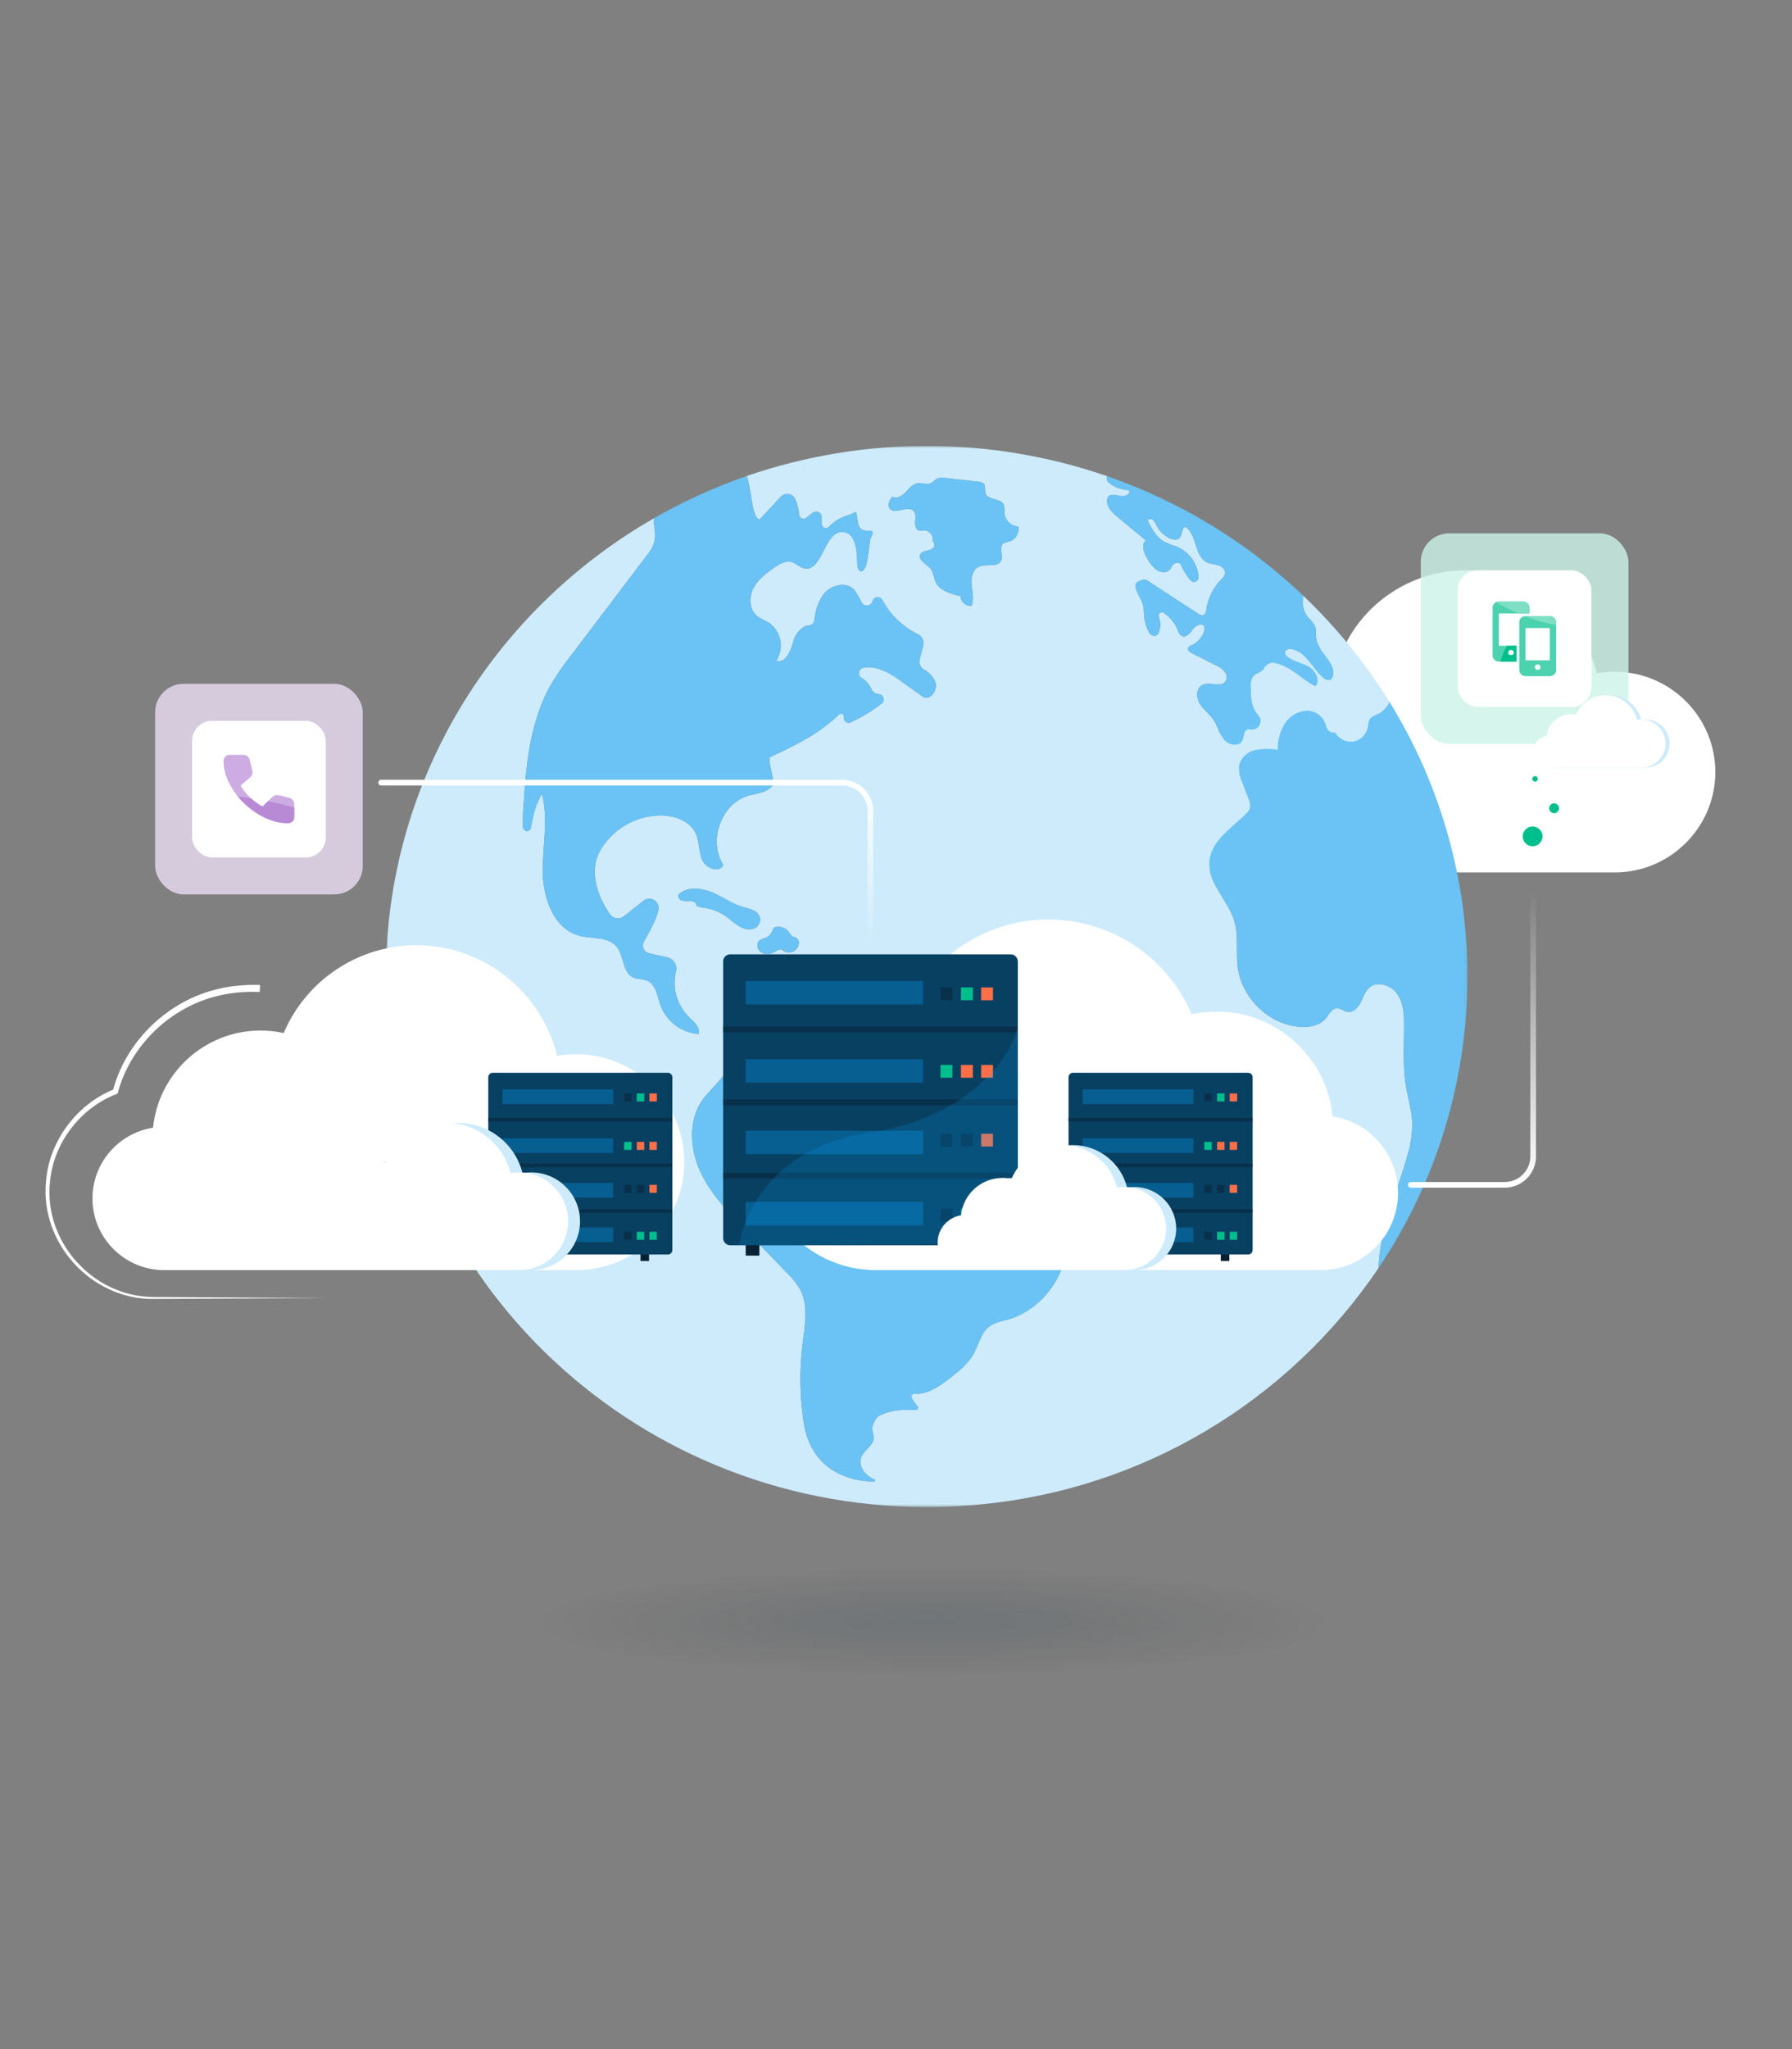 <svg xmlns="http://www.w3.org/2000/svg" width="630" height="720" viewBox="0 0 630 720" fill="none"><rect x="0" y="0" width="630" height="720" fill="#808080" stroke="none"/><g clip-path="url(#clip0_1187_16637)"><path d="M432.537 306.557H567.612C587.146 306.557 603.039 290.735 603.039 271.287C603.039 251.84 587.146 236.018 567.612 236.018C565.512 236.018 563.42 236.207 561.363 236.579C556.305 215.679 537.2 200.397 515.305 200.397C496.2 200.397 479.109 211.787 471.713 229.095C469.219 228.548 466.69 228.275 464.139 228.275C445.795 228.275 430.663 242.224 428.888 260.024C417.652 261.77 409.022 271.47 409.022 283.147C409.022 296.058 419.575 306.557 432.537 306.557Z" fill="white"></path><g opacity="0.4"><path opacity="0.6" d="M327.839 588.926C412.799 588.926 481.673 580.434 481.673 569.959C481.673 559.484 412.799 550.992 327.839 550.992C242.879 550.992 174.005 559.484 174.005 569.959C174.005 580.434 242.879 588.926 327.839 588.926Z" fill="url(#paint0_radial_1187_16637)"></path></g><mask id="mask0_1187_16637" style="mask-type:luminance" maskUnits="userSpaceOnUse" x="135" y="156" width="381" height="374"><path d="M515.896 156.684H135.667V529.514H515.896V156.684Z" fill="white"></path></mask><g mask="url(#mask0_1187_16637)"><path d="M496.492 394.451C496.322 390.331 495.079 386.339 494.372 382.274C493.149 375.219 493.57 367.992 493.626 360.829C493.653 356.86 493.49 352.633 491.299 349.363C489.107 346.094 484.132 344.481 481.253 347.146C479.788 348.505 479.216 350.563 478.299 352.351C477.382 354.139 475.674 355.875 473.721 355.557C472.399 355.342 471.283 354.21 469.945 354.293C468.166 354.393 467.261 356.435 466.109 357.825C464.021 360.352 460.455 361.012 457.227 360.821C449.445 360.364 442.238 355.489 438.232 348.708C436.616 346.01 435.567 343.011 435.142 339.892C434.444 334.528 435.496 328.939 433.979 323.75C431.787 316.273 424.458 310.294 425.168 302.519C425.823 295.364 432.843 291.022 437.906 286.032C438.577 285.464 439.081 284.725 439.375 283.894C439.546 282.782 439.363 281.646 438.859 280.64C438.12 278.702 437.386 276.767 436.647 274.828C435.762 273.001 435.381 270.97 435.555 268.948C436.246 266.247 438.394 264.161 441.114 263.549C443.767 263.013 446.494 262.993 449.155 263.486C449.091 260.438 449.838 257.431 451.311 254.765C451.589 254.3 451.898 253.855 452.236 253.43C454.451 250.657 458.216 249.02 461.579 250.029C463.933 250.82 465.704 252.787 466.24 255.21C466.518 256.656 467.904 257.614 469.357 257.363L469.401 257.355C470.667 259.656 473.228 260.927 475.825 260.542C478.41 260.029 480.419 257.983 480.884 255.389C480.924 254.519 481.11 253.665 481.436 252.858C482.135 251.591 483.731 251.265 484.993 250.586C486.121 249.978 488.623 247.523 488.321 246.351C488.249 246.235 488.182 246.12 488.106 246.009C479.724 232.577 469.675 220.257 458.204 209.343C457.549 212.017 458.184 214.842 459.919 216.975C460.84 217.829 461.626 218.819 462.258 219.907C462.857 221.329 462.52 222.974 462.754 224.508C463.485 229.331 469.667 232.616 468.706 237.396C468.535 238.246 468.083 239.112 466.8 238.969C466.292 238.901 465.811 238.695 465.414 238.365C464.279 237.408 463.254 236.327 462.353 235.147C459.935 232.128 457.775 228.787 454.158 228.067C453.105 227.857 451.652 228.214 451.736 229.414C451.775 229.8 451.958 230.157 452.248 230.415C454.447 232.442 457.584 232.767 460.129 234.237C460.677 234.559 461.178 234.96 461.607 235.433C463.147 237.098 463.909 239.553 462.476 241.182C459.411 239.672 456.822 237.332 453.939 235.477C452.835 234.758 451.664 234.146 450.441 233.653C449.635 233.332 448.797 233.089 447.944 232.93C446.482 232.708 445.049 233.475 444.426 234.817C444.215 235.227 443.91 235.584 443.536 235.846C442.599 236.486 441.412 236.764 440.666 237.618C439.939 238.707 439.621 240.014 439.764 241.313C439.756 244.471 439.828 247.876 441.69 250.391C442.218 250.975 442.671 251.623 443.044 252.314C443.604 253.927 442.75 255.687 441.138 256.247C440.84 256.35 440.531 256.406 440.213 256.418C439.689 256.299 439.145 256.275 438.613 256.342C437.215 256.744 437.445 258.829 436.822 260.168C435.718 262.544 432.006 261.936 430.33 259.938C428.654 257.943 428.11 255.194 426.669 253.017C425.295 250.943 423.167 249.469 421.849 247.36C420.531 245.25 420.443 241.901 422.607 240.729C425.192 239.331 429.333 241.826 430.894 239.331C431.37 238.516 431.394 237.515 430.961 236.677C430.143 235.342 428.901 234.317 427.435 233.769L418.99 229.502C418.259 229.132 417.39 228.524 417.771 227.626C417.922 227.277 418.212 227.007 418.573 226.88C420.999 225.93 422.81 223.86 423.433 221.329C423.516 221.02 423.517 220.694 423.441 220.384C422.957 218.668 420.459 219.581 419.459 220.964C418.402 222.418 416.965 224.401 415.281 223.328C414.809 223.014 414.456 222.549 414.281 222.009C413.344 219.279 411.533 216.939 409.131 215.342C408.591 214.985 407.864 215.132 407.507 215.672C407.308 215.97 407.261 216.34 407.368 216.677C408.011 218.386 408.051 220.261 407.483 221.997C407.142 222.859 406.479 223.709 405.291 223.34C404.648 223.121 404.128 222.644 403.854 222.025C401.714 217.408 402.643 217.559 401.829 212.506C401.587 210.988 398.803 207.202 399.197 205.442C399.49 204.151 402.393 203.348 403.068 203.789L421.13 215.589C421.904 216.093 422.925 216.614 423.636 215.712C423.846 215.434 423.973 215.1 424.005 214.754C424.497 210.583 426.351 206.693 429.278 203.686C430.044 202.907 430.93 202.093 430.628 200.798C430.457 200.138 430.044 199.566 429.468 199.197C427.908 198.14 425.95 198.378 424.319 197.596C419.864 195.474 420.884 187.866 416.766 185.125C415.333 185.526 415.746 187.854 414.749 188.982C413.927 189.912 412.446 189.701 411.327 189.197C409.29 188.271 407.63 186.682 406.618 184.688C406.348 183.981 405.939 183.337 405.422 182.785C404.871 182.232 403.977 182.232 403.429 182.785C404.863 185.677 406.447 188.732 409.206 190.325C410.85 191.072 412.534 191.732 414.249 192.3C418.299 194.242 421.007 198.191 421.364 202.673C421.452 203.567 420.801 204.357 419.907 204.445C419.383 204.496 418.867 204.29 418.525 203.893C417.279 202.474 416.258 200.873 415.504 199.141C415.198 198.438 414.876 197.643 413.812 197.743C412.951 197.846 412.212 198.41 411.883 199.216C410.95 201.421 408.4 201.41 406.725 200.329C405.466 199.375 404.418 198.172 403.656 196.785C402.282 194.66 400.983 191.585 402.806 189.848L393.07 181.815C391.14 180.222 389.028 178.248 389.21 175.677C389.226 175.347 389.318 175.03 389.48 174.744C390.302 173.333 392.3 173.913 393.828 174.275C395.341 174.628 397.604 173.695 396.993 172.237C395.111 172.161 393.272 171.677 391.597 170.814C389.989 169.833 388.682 169.142 389.159 167.29C348.135 153.163 303.568 153.147 262.536 167.247C264.2 171.565 264.287 182.507 267.126 182.479L274.46 174.557C275.615 173.29 277.581 173.202 278.847 174.358C279.157 174.64 279.407 174.982 279.578 175.367C280.352 177.06 280.805 178.883 280.916 180.743C280.94 181.605 281.655 182.288 282.516 182.268C282.866 182.26 283.203 182.133 283.473 181.911C284.248 181.255 285.058 180.643 285.903 180.079C286.797 179.499 287.988 179.753 288.568 180.647C288.778 180.973 288.885 181.354 288.877 181.74L288.869 184.028C288.849 184.847 289.493 185.526 290.307 185.546C290.7 185.558 291.081 185.411 291.367 185.137C292.967 183.468 294.928 182.193 297.104 181.41C302.187 179.809 300.634 178.518 301.659 183.853C302.631 188.927 308.857 184.1 306.133 189.026C305.84 189.558 306.134 189.026 304.875 197.083C304.188 201.493 301.432 202.148 301.361 197.727C301.293 193.329 300.73 187.27 296.441 186.909C289.739 186.34 289.191 201.243 282.639 199.681C281.023 199.296 279.808 197.85 278.196 197.433C276.163 196.904 274.13 198.132 272.387 199.328C269.556 201.274 266.666 203.38 265.01 206.427C263.354 209.47 263.295 213.717 265.784 216.093C267.142 217.392 269.012 217.949 270.569 218.993C274.718 222.08 275.742 227.869 272.904 232.191C276.215 233.208 278.101 228.544 278.967 225.128C279.614 222.577 282.103 219.84 284.16 219.804C285.3 219.752 286.229 218.882 286.356 217.75C286.59 214.528 287.686 211.429 289.528 208.775C292.129 205.454 297.624 204.159 300.4 207.325C301.389 208.7 302.234 210.174 302.925 211.723C303.477 212.724 304.736 213.086 305.736 212.53C306.221 212.263 306.574 211.81 306.725 211.278C306.741 211.226 306.753 211.179 306.773 211.131C307.083 210.15 308.127 209.602 309.107 209.911C309.572 210.058 309.961 210.38 310.191 210.809C312.991 216.022 317.35 220.225 322.663 222.823C324.172 223.558 324.958 225.251 324.549 226.88L323.338 231.734C322.997 233.069 323.564 234.472 324.736 235.195C326.578 236.148 328.027 237.722 328.829 239.636C329.747 242.33 327.317 246.037 324.712 245.004C321.52 242.727 318.323 240.455 315.123 238.178C311.724 235.759 306.753 233.657 303.283 234.694C302.266 235.032 301.718 236.128 302.056 237.145C302.199 237.582 302.496 237.952 302.886 238.19C304.398 239.068 305.59 240.403 306.292 242C306.725 243.037 307.678 243.76 308.794 243.895L309 243.915C310.025 244.046 310.755 244.984 310.624 246.009C310.561 246.506 310.303 246.954 309.906 247.26C306.531 249.847 302.874 252.048 299.01 253.824C298.168 254.193 297.184 253.812 296.814 252.969C296.719 252.751 296.672 252.516 296.676 252.278C296.676 252.191 296.683 252.099 296.695 252.012C296.795 251.444 296.417 250.9 295.846 250.796C295.52 250.737 295.183 250.84 294.944 251.066C287.353 258.428 278.677 262.226 270.847 266.016C269.648 266.596 272.463 274.737 271.708 275.849C269.886 278.539 266.161 278.694 263.08 279.576C253.59 282.293 248.818 295.535 254.309 303.898C252.951 306.798 248.278 305.209 246.94 302.297C245.606 299.384 245.959 295.904 244.653 292.98C242.636 288.447 237.232 286.544 232.364 286.528C223.386 286.532 215.119 291.415 210.771 299.273C207.174 306.083 209.862 314.759 214.46 321.255C215.532 322.785 217.641 323.158 219.169 322.085C219.229 322.046 219.284 322.002 219.34 321.958L226.281 316.452C227.698 315.351 229.743 315.606 230.843 317.028C231.427 317.783 231.653 318.756 231.458 319.69C230.803 323.079 228.409 327.246 226.408 330.806C225.633 332.165 226.106 333.897 227.468 334.671C227.698 334.803 227.944 334.902 228.202 334.962L234.762 336.451C236.882 336.964 238.189 339.105 237.672 341.227C237.668 341.247 237.66 341.27 237.656 341.29C236.243 347.035 237.934 353.102 242.119 357.281C243.906 358.966 246.336 360.964 245.59 363.332C239.427 362.851 234.127 358.775 232.082 352.939C231.041 349.888 230.593 346.05 227.734 344.671C226.11 343.889 224.133 344.198 222.509 343.412C218.816 341.608 219.396 335.867 216.775 332.649C213.773 328.97 208.119 329.972 203.585 328.764C194.822 326.428 190.922 315.765 190.799 306.508C190.676 297.251 192.892 287.788 190.482 278.865C188.338 283.215 187.909 284.085 186.678 290.755C186.547 291.538 185.808 292.066 185.026 291.935C184.363 291.824 183.867 291.268 183.831 290.596C183.767 287.374 183.894 284.152 184.216 280.946C184.911 267.78 186.801 253.291 193.003 241.726C195.282 237.733 197.867 233.923 200.734 230.332L228.163 194.143C231.919 189.185 229.457 185.292 229.942 182.085C173.551 214.425 135.667 274.431 135.667 343.114C135.667 446.071 220.785 529.529 325.78 529.529C332.042 529.529 338.228 529.235 344.339 528.651C401.182 523.367 452.669 492.871 484.64 445.55C485.053 431.915 491.299 418.837 494.876 405.695C495.98 402.055 496.52 398.265 496.476 394.459M328.746 204.099C328.448 202.907 328.079 201.731 327.634 200.587C326.816 199.093 325.177 198.291 324.049 197.019C323.636 196.614 323.386 196.066 323.354 195.486C323.382 194.477 324.43 193.833 325.387 193.583C326.376 193.476 327.317 193.106 328.119 192.514C328.746 191.871 328.639 190.516 327.888 190.242C328.266 188.502 327.162 186.789 325.423 186.412C325.173 186.356 324.918 186.332 324.664 186.34C324.22 186.452 323.767 186.503 323.31 186.499C322.052 186.332 321.619 184.68 321.71 183.393C321.802 182.105 322.079 180.635 321.254 179.65C319.244 177.247 314.241 181.227 312.653 178.514C311.923 177.262 312.784 175.697 313.622 174.513C315.167 175.431 317.112 174.295 318.359 172.984C319.606 171.673 320.813 170.052 322.584 169.789C324.156 169.555 325.863 170.481 327.297 169.77C328.051 169.396 328.556 168.633 329.298 168.224C330.243 167.827 331.291 167.728 332.296 167.946L344.108 169.297C344.712 169.301 345.296 169.507 345.768 169.881C346.622 170.731 346.078 172.237 346.491 173.377C347.408 175.896 351.915 174.962 352.931 177.437C353.145 178.307 353.201 179.213 353.098 180.103C353.241 182.749 355.349 184.866 357.994 185.017C358.422 187.262 357.14 189.483 354.98 190.226C354.15 190.325 353.348 190.611 352.641 191.06C351.152 192.415 352.792 195.073 351.974 196.932C350.787 199.642 346.562 197.87 343.965 199.193C341.817 200.281 341.353 203.209 341.591 205.645C341.829 208.084 342.469 210.642 341.547 212.899C339.514 213.022 337.759 211.489 337.616 209.455C334.11 208.684 330.088 207.488 328.758 204.087M271.569 326.964C271.637 326.65 271.772 326.356 271.962 326.098C272.185 325.884 272.471 325.748 272.776 325.705C274.496 325.387 276.243 326.058 277.307 327.449C277.795 328.096 278.172 328.923 278.923 329.205C279.213 329.32 279.534 329.328 279.824 329.443C280.638 329.912 281.043 330.865 280.809 331.775C280.559 333.13 279.562 334.223 278.236 334.592C277.029 334.878 275.758 334.501 274.897 333.603C274.682 333.571 274.468 333.571 274.254 333.611C273.586 333.794 272.947 334.08 272.364 334.453C270.906 335.351 269.088 335.414 267.571 334.628C266.157 333.71 265.752 331.287 267.134 330.317C267.73 329.999 268.361 329.761 269.02 329.606C270.219 329.145 271.156 328.176 271.569 326.96M245.149 318.418C245.002 318.347 244.839 318.236 244.831 318.077C244.831 318.033 244.843 317.993 244.871 317.962L244.851 317.942C244.613 316.968 243.465 316.559 242.489 316.555C241.516 316.69 240.527 316.639 239.574 316.408C238.657 316.039 238.065 314.684 238.816 314.036C241.961 311.466 246.586 311.975 250.315 313.54C254.039 315.101 257.394 317.576 261.262 318.72C262.532 318.999 263.771 319.396 264.966 319.908C266.185 320.457 267.055 321.573 267.277 322.892C267.317 324.517 266.245 325.959 264.676 326.384C263.14 326.738 261.528 326.475 260.186 325.649C258.855 324.823 257.589 323.897 256.398 322.88C254.035 320.929 251.216 319.614 248.202 319.054C247.158 318.995 246.13 318.78 245.149 318.415M342.353 475.565C340.316 479.3 336.882 481.978 333.543 484.556C330.013 487.281 325.744 490.13 321.551 489.693C320.976 489.637 320.463 490.054 320.408 490.631C320.384 490.853 320.436 491.071 320.547 491.266C321.115 492.275 321.79 493.221 322.556 494.091C322.85 494.421 322.822 494.929 322.488 495.223C322.342 495.354 322.147 495.426 321.952 495.426C317.434 495.263 312.911 495.354 308.953 497.551C307.9 498.131 306.856 500.408 306.642 501.612C306.439 502.748 307.118 503.856 307.166 505.012C307.273 507.738 304.069 509.267 302.913 511.726C301.389 514.976 304.057 518.468 307.44 519.847C307.634 519.926 307.73 520.149 307.654 520.344C307.599 520.487 307.46 520.582 307.305 520.582C298.609 520.514 284.379 516.76 282.31 498.163C281.123 489.586 281.067 480.889 282.143 472.296C282.961 465.788 284.339 458.748 281.25 452.995C279.983 450.87 278.427 448.927 276.628 447.227L261.492 431.558C255.576 425.432 249.544 419.139 246.03 411.32C242.512 403.505 241.972 393.716 246.821 386.684C250.255 381.718 256.259 378 256.787 371.945C256.803 369.955 256.632 367.964 256.283 366.006C255.643 359.542 258.903 352.2 265.034 350.472C269.612 349.18 274.436 351.242 278.518 353.721C282.6 356.2 286.578 359.204 291.256 360.046C292.058 360.273 292.919 360.181 293.658 359.788C294.114 359.383 294.531 358.926 294.893 358.433C296.898 356.336 300.511 357.829 302.322 360.11C304.132 362.386 305.192 365.354 307.535 367.046C308.83 367.881 310.263 368.481 311.768 368.814C321.416 371.524 332.673 374.412 336.814 383.725C338.76 388.099 339.276 393.975 343.6 395.862C346.729 397.228 350.811 395.79 353.423 398.007C354.341 398.782 354.92 399.902 355.861 400.641C357.231 401.495 358.827 401.912 360.439 401.841L373.86 402.556C374.607 402.516 375.349 402.723 375.965 403.148C376.302 403.513 376.608 403.907 376.882 404.328C377.982 405.667 379.931 405.714 381.551 406.275C385.629 407.677 387.678 412.75 386.868 417.069C386.058 421.387 383.04 424.955 379.657 427.672C378.113 428.912 376.389 430.124 375.635 431.979C375.194 433.425 375.016 434.935 375.107 436.445C374.817 448.745 365.982 460.329 354.384 463.619C352.081 464.274 349.604 464.672 347.706 466.158C344.855 468.386 344.108 472.371 342.357 475.573" fill="#CDEBFB"></path><path d="M484.644 445.538C524.946 385.651 526.383 307.679 488.321 246.346C488.622 247.514 486.121 249.97 484.993 250.581C483.735 251.261 482.134 251.583 481.436 252.854C481.114 253.66 480.931 254.519 480.896 255.389C480.431 257.983 478.426 260.029 475.841 260.541C473.244 260.927 470.683 259.655 469.417 257.355L469.373 257.363C467.92 257.613 466.538 256.656 466.256 255.21C465.72 252.782 463.949 250.816 461.595 250.029C458.231 249.02 454.467 250.657 452.252 253.43C451.914 253.855 451.604 254.3 451.327 254.765C449.853 257.431 449.111 260.442 449.17 263.485C446.51 262.989 443.782 263.013 441.13 263.549C438.41 264.161 436.262 266.246 435.571 268.948C435.4 270.97 435.778 273 436.663 274.828C437.402 276.767 438.136 278.705 438.875 280.64C439.379 281.645 439.558 282.782 439.391 283.894C439.101 284.724 438.593 285.463 437.922 286.031C432.859 291.021 425.839 295.368 425.184 302.519C424.469 310.29 431.803 316.273 433.995 323.746C435.512 328.93 434.451 334.52 435.158 339.888C435.579 343.006 436.627 346.006 438.243 348.703C442.25 355.481 449.464 360.36 457.239 360.817C460.467 361.007 464.032 360.348 466.121 357.825C467.265 356.435 468.182 354.389 469.957 354.289C471.291 354.21 472.41 355.342 473.733 355.557C475.678 355.878 477.386 354.142 478.311 352.35C479.236 350.559 479.8 348.505 481.265 347.146C484.14 344.48 489.115 346.093 491.307 349.363C493.502 352.637 493.665 356.86 493.633 360.829C493.582 367.996 493.157 375.218 494.384 382.274C495.087 386.338 496.329 390.327 496.504 394.451C496.544 398.257 496 402.043 494.896 405.686C491.318 418.828 485.073 431.903 484.66 445.538" fill="#6AC3F4"></path><path d="M430.334 259.934C432.009 261.933 435.722 262.541 436.825 260.165C437.449 258.826 437.219 256.74 438.616 256.339C439.152 256.267 439.692 256.295 440.216 256.414C441.924 256.367 443.266 254.941 443.214 253.236C443.206 252.922 443.147 252.608 443.043 252.311C442.67 251.615 442.218 250.972 441.689 250.388C439.823 247.869 439.752 244.468 439.764 241.31C439.617 240.01 439.934 238.699 440.665 237.615C441.412 236.757 442.603 236.483 443.54 235.843C443.917 235.577 444.223 235.223 444.429 234.814C445.053 233.475 446.486 232.704 447.947 232.927C448.801 233.086 449.639 233.328 450.445 233.65C451.668 234.143 452.839 234.754 453.943 235.473C456.821 237.329 459.41 239.669 462.48 241.179C463.913 239.554 463.151 237.094 461.61 235.43C461.177 234.961 460.681 234.56 460.133 234.234C457.592 232.768 454.451 232.438 452.251 230.412C451.961 230.154 451.779 229.8 451.739 229.411C451.652 228.207 453.113 227.854 454.161 228.064C457.778 228.783 459.934 232.124 462.353 235.144C463.254 236.324 464.278 237.404 465.414 238.362C465.811 238.688 466.291 238.898 466.8 238.966C468.078 239.105 468.531 238.243 468.705 237.392C469.674 232.613 463.488 229.327 462.754 224.504C462.523 222.971 462.861 221.33 462.257 219.904C461.626 218.815 460.84 217.83 459.919 216.972C458.183 214.838 457.548 212.014 458.203 209.34C454.094 205.427 449.805 201.7 445.346 198.156C428.491 184.772 409.496 174.339 389.166 167.295C388.694 169.15 390 169.838 391.604 170.819C393.28 171.681 395.118 172.166 397 172.241C397.608 173.699 395.349 174.637 393.836 174.279C392.303 173.918 390.306 173.338 389.488 174.748C389.329 175.034 389.238 175.356 389.218 175.682C389.035 178.252 391.148 180.227 393.077 181.82L402.813 189.853C400.991 191.589 402.289 194.66 403.663 196.79C404.425 198.172 405.474 199.38 406.732 200.333C408.408 201.414 410.957 201.426 411.89 199.221C412.216 198.415 412.954 197.85 413.816 197.747C414.876 197.644 415.202 198.442 415.507 199.146C416.262 200.878 417.282 202.479 418.529 203.897C419.117 204.576 420.141 204.648 420.816 204.06C421.213 203.714 421.42 203.198 421.368 202.677C421.011 198.2 418.299 194.251 414.253 192.304C412.537 191.74 410.854 191.081 409.21 190.33C406.446 188.737 404.862 185.681 403.433 182.789C403.985 182.237 404.878 182.237 405.426 182.789C405.942 183.341 406.347 183.989 406.621 184.692C407.634 186.683 409.289 188.272 411.318 189.201C412.438 189.706 413.919 189.917 414.741 188.987C415.738 187.859 415.329 185.531 416.758 185.129C420.876 187.867 419.863 195.479 424.31 197.6C425.938 198.379 427.9 198.14 429.46 199.197C430.036 199.567 430.449 200.139 430.619 200.798C430.921 202.097 430.032 202.908 429.269 203.687C426.339 206.694 424.485 210.583 423.993 214.755C423.961 215.101 423.834 215.434 423.623 215.712C422.912 216.61 421.892 216.09 421.118 215.589L403.067 203.79C402.388 203.349 399.486 204.151 399.196 205.443C398.799 207.203 401.578 210.989 401.829 212.506C402.643 217.564 401.713 217.409 403.854 222.025C404.128 222.645 404.648 223.122 405.291 223.34C406.478 223.706 407.141 222.86 407.483 221.997C408.054 220.265 408.015 218.386 407.368 216.678C407.169 216.062 407.51 215.399 408.126 215.2C408.463 215.093 408.837 215.14 409.131 215.339C411.533 216.936 413.343 219.28 414.28 222.005C414.455 222.546 414.808 223.011 415.281 223.324C416.965 224.397 418.402 222.415 419.458 220.965C420.459 219.59 422.956 218.668 423.441 220.381C423.516 220.69 423.512 221.016 423.433 221.326C422.813 223.857 420.999 225.927 418.573 226.876C418.215 227.003 417.925 227.277 417.771 227.623C417.389 228.517 418.259 229.129 418.99 229.498L427.439 233.761C428.904 234.309 430.147 235.334 430.965 236.669C431.398 237.508 431.374 238.509 430.897 239.323C429.341 241.818 425.196 239.323 422.615 240.722C420.447 241.894 420.538 245.243 421.856 247.352C423.175 249.462 425.303 250.936 426.677 253.01C428.118 255.187 428.662 257.932 430.338 259.93" fill="#6AC3F4"></path><path d="M381.551 406.283C379.931 405.723 377.982 405.675 376.878 404.336C376.608 403.919 376.302 403.522 375.961 403.156C375.341 402.735 374.603 402.528 373.856 402.564L360.436 401.849C358.824 401.921 357.227 401.503 355.857 400.649C354.916 399.914 354.333 398.794 353.424 398.015C350.807 395.798 346.725 397.233 343.596 395.87C339.276 393.987 338.752 388.111 336.81 383.733C332.669 374.42 321.416 371.528 311.764 368.823C310.259 368.489 308.826 367.889 307.531 367.055C305.189 365.362 304.124 362.394 302.318 360.118C300.511 357.842 296.894 356.344 294.889 358.441C294.528 358.938 294.115 359.391 293.654 359.796C292.915 360.19 292.054 360.281 291.252 360.054C286.574 359.212 282.6 356.209 278.514 353.73C274.428 351.251 269.608 349.189 265.03 350.484C258.903 352.208 255.647 359.55 256.279 366.014C256.628 367.972 256.795 369.963 256.783 371.953C256.259 378.008 250.247 381.726 246.817 386.697C241.965 393.728 242.513 403.51 246.027 411.332C249.541 419.151 255.572 425.444 261.488 431.57L276.64 447.239C278.439 448.939 279.995 450.882 281.262 453.008C284.351 458.76 282.977 465.804 282.155 472.308C281.075 480.901 281.131 489.598 282.322 498.175C284.391 516.772 298.625 520.527 307.317 520.594C307.527 520.594 307.698 520.419 307.694 520.209C307.694 520.054 307.599 519.915 307.456 519.859C304.065 518.485 301.401 514.984 302.925 511.739C304.081 509.275 307.281 507.75 307.178 505.024C307.134 503.868 306.455 502.764 306.654 501.624C306.868 500.42 307.912 498.147 308.965 497.563C312.923 495.366 317.446 495.275 321.964 495.438C322.405 495.438 322.766 495.084 322.77 494.643C322.77 494.445 322.699 494.254 322.568 494.107C321.802 493.241 321.127 492.291 320.559 491.282C320.265 490.782 320.432 490.142 320.932 489.848C321.123 489.737 321.345 489.689 321.563 489.709C325.756 490.146 330.021 487.298 333.555 484.572C336.894 481.998 340.324 479.316 342.365 475.582C344.116 472.375 344.863 468.395 347.714 466.166C349.612 464.676 352.089 464.283 354.392 463.631C365.99 460.342 374.829 448.757 375.115 436.457C375.024 434.947 375.202 433.437 375.643 431.991C376.397 430.136 378.121 428.924 379.665 427.685C383.048 424.967 386.066 421.404 386.876 417.081C387.682 412.759 385.637 407.693 381.559 406.287" fill="#6AC3F4"></path><path d="M321.265 179.646C322.087 180.632 321.809 182.101 321.722 183.389C321.635 184.676 322.063 186.329 323.322 186.495C323.779 186.503 324.235 186.448 324.68 186.337C326.459 186.297 327.932 187.707 327.972 189.483C327.976 189.737 327.952 189.988 327.9 190.234C328.651 190.508 328.762 191.863 328.13 192.506C327.332 193.098 326.387 193.468 325.399 193.575C324.446 193.825 323.394 194.469 323.366 195.478C323.398 196.058 323.644 196.606 324.061 197.012C325.188 198.279 326.828 199.082 327.646 200.579C328.091 201.727 328.46 202.899 328.758 204.091C330.088 207.492 334.11 208.688 337.612 209.459C337.759 211.493 339.514 213.026 341.547 212.903C342.468 210.643 341.829 208.084 341.591 205.649C341.353 203.213 341.821 200.285 343.965 199.197C346.562 197.874 350.787 199.65 351.974 196.936C352.788 195.077 351.152 192.419 352.641 191.06C353.348 190.611 354.15 190.329 354.98 190.226C357.14 189.479 358.422 187.262 357.989 185.018C355.349 184.863 353.245 182.749 353.102 180.103C353.205 179.213 353.149 178.307 352.935 177.437C351.914 174.958 347.404 175.896 346.495 173.377C346.082 172.233 346.626 170.731 345.772 169.881C345.299 169.507 344.716 169.305 344.112 169.297L332.296 167.946C331.291 167.728 330.247 167.823 329.302 168.224C328.563 168.633 328.055 169.396 327.301 169.77C325.867 170.481 324.164 169.551 322.588 169.79C320.817 170.052 319.614 171.677 318.363 172.984C317.112 174.291 315.17 175.431 313.626 174.513C312.792 175.693 311.926 177.263 312.661 178.514C314.249 181.227 319.252 177.243 321.261 179.65" fill="#6AC3F4"></path><path d="M242.131 357.292C237.946 353.113 236.255 347.046 237.668 341.306C238.216 339.192 236.95 337.031 234.833 336.483C234.813 336.479 234.789 336.471 234.77 336.467L228.21 334.977C226.689 334.607 225.756 333.078 226.126 331.556C226.189 331.298 226.284 331.052 226.419 330.821C228.425 327.262 230.819 323.094 231.47 319.705C231.843 317.949 230.724 316.221 228.969 315.848C228.028 315.645 227.047 315.875 226.288 316.467L219.344 321.974C217.883 323.138 215.754 322.899 214.591 321.441C214.547 321.386 214.504 321.33 214.464 321.274C209.87 314.771 207.182 306.098 210.779 299.289C215.127 291.43 223.394 286.548 232.371 286.544C237.239 286.559 242.639 288.466 244.656 292.996C245.959 295.92 245.609 299.408 246.944 302.312C248.282 305.216 252.951 306.809 254.309 303.913C248.818 295.554 253.59 282.309 263.08 279.591C266.161 278.709 269.886 278.554 271.708 275.865C272.463 274.752 269.647 266.612 270.847 266.032C278.677 262.242 287.352 258.443 294.944 251.082C295.365 250.684 296.024 250.7 296.425 251.122C296.655 251.364 296.755 251.698 296.695 252.027C296.683 252.115 296.675 252.202 296.675 252.293C296.663 253.215 297.402 253.97 298.319 253.982C298.557 253.982 298.792 253.938 299.01 253.843C302.873 252.067 306.53 249.866 309.905 247.28C310.727 246.652 310.882 245.476 310.255 244.654C309.949 244.256 309.5 243.998 309 243.935L308.798 243.915C307.682 243.784 306.725 243.057 306.296 242.02C305.593 240.419 304.398 239.088 302.889 238.21C301.976 237.653 301.682 236.462 302.238 235.548C302.476 235.155 302.85 234.857 303.286 234.714C306.757 233.685 311.728 235.778 315.127 238.198L324.716 245.023C327.317 246.052 329.75 242.353 328.833 239.656C328.031 237.741 326.582 236.168 324.74 235.214C323.568 234.491 323.004 233.089 323.342 231.754L324.557 226.899C324.966 225.27 324.18 223.578 322.671 222.843C317.358 220.244 312.995 216.041 310.199 210.829C309.715 209.919 308.587 209.577 307.678 210.062C307.249 210.292 306.923 210.682 306.781 211.146C306.765 211.198 306.749 211.246 306.733 211.297C306.423 212.398 305.276 213.038 304.176 212.724C303.648 212.573 303.199 212.219 302.929 211.738C302.238 210.193 301.388 208.719 300.404 207.344C297.624 204.178 292.133 205.473 289.532 208.795C287.694 211.448 286.598 214.547 286.36 217.765C286.233 218.898 285.304 219.768 284.164 219.819C282.103 219.855 279.618 222.592 278.97 225.143C278.101 228.56 276.215 233.228 272.907 232.207C275.746 227.88 274.718 222.092 270.565 219.005C269.008 217.96 267.13 217.404 265.78 216.105C263.291 213.725 263.346 209.482 265.006 206.439C266.666 203.395 269.552 201.286 272.383 199.339C274.122 198.143 276.159 196.916 278.192 197.444C279.804 197.861 281.019 199.307 282.631 199.693C289.183 201.25 289.731 186.352 296.433 186.92C300.721 187.285 301.285 193.344 301.353 197.738C301.424 202.16 304.176 201.504 304.867 197.094C306.125 189.037 305.836 189.57 306.125 189.037C308.849 184.115 302.623 188.938 301.651 183.865C300.63 178.533 302.179 179.816 297.1 181.425C294.928 182.212 292.963 183.487 291.363 185.152C290.771 185.716 289.834 185.692 289.274 185.1C289.004 184.814 288.857 184.437 288.869 184.044L288.877 181.759C288.905 180.694 288.063 179.808 286.999 179.781C286.606 179.769 286.221 179.88 285.895 180.095C285.053 180.659 284.243 181.27 283.469 181.926C282.802 182.474 281.817 182.379 281.265 181.715C281.043 181.445 280.916 181.112 280.908 180.762C280.801 178.903 280.344 177.075 279.57 175.383C278.859 173.821 277.021 173.13 275.46 173.841C275.079 174.016 274.738 174.262 274.452 174.572L267.118 182.494C264.275 182.522 264.192 171.581 262.528 167.262C251.224 171.171 240.313 176.134 229.937 182.089C229.449 185.295 231.911 189.188 228.155 194.147C219.014 206.216 209.874 218.286 200.738 230.355C197.867 233.947 195.282 237.757 193.007 241.749C186.801 253.315 184.911 267.8 184.22 280.97C183.898 284.176 183.771 287.398 183.835 290.62C183.874 291.41 184.549 292.022 185.34 291.982C186.015 291.951 186.574 291.446 186.686 290.779C187.916 284.108 188.345 283.242 190.489 278.888C192.9 287.811 190.68 297.274 190.803 306.531C190.926 315.788 194.829 326.451 203.588 328.783C208.123 329.991 213.773 328.99 216.779 332.669C219.399 335.883 218.82 341.627 222.516 343.431C224.14 344.222 226.118 343.912 227.742 344.691C230.601 346.073 231.049 349.911 232.089 352.962C234.138 358.798 239.439 362.87 245.601 363.351C246.348 360.983 243.918 358.989 242.131 357.3" fill="#6AC3F4"></path><path d="M267.57 334.636C269.087 335.427 270.906 335.359 272.363 334.461C272.947 334.088 273.582 333.806 274.253 333.619C274.463 333.579 274.682 333.579 274.896 333.611C275.373 333.659 275.789 333.953 275.996 334.386C276.699 334.704 277.485 334.779 278.231 334.596C279.558 334.227 280.558 333.134 280.808 331.78C281.043 330.87 280.638 329.916 279.824 329.448C279.534 329.332 279.212 329.32 278.922 329.209C278.172 328.927 277.795 328.097 277.306 327.453C276.246 326.063 274.495 325.391 272.776 325.709C272.47 325.749 272.184 325.888 271.962 326.102C271.771 326.361 271.636 326.655 271.569 326.968C271.152 328.184 270.219 329.154 269.02 329.614C268.364 329.769 267.729 330.008 267.134 330.326C265.752 331.295 266.157 333.722 267.57 334.636Z" fill="#6AC3F4"></path><path d="M245.148 318.426C246.129 318.791 247.158 319.006 248.202 319.065C251.212 319.626 254.031 320.945 256.397 322.891C257.588 323.908 258.851 324.834 260.185 325.66C261.527 326.487 263.139 326.749 264.676 326.395C266.244 325.97 267.316 324.528 267.277 322.903C267.05 321.584 266.189 320.468 264.97 319.92C263.779 319.407 262.54 319.006 261.269 318.728C257.398 317.584 254.043 315.112 250.322 313.547C246.598 311.978 241.968 311.477 238.823 314.044C238.077 314.691 238.668 316.05 239.582 316.416C240.535 316.646 241.523 316.694 242.492 316.563C243.473 316.563 244.62 316.972 244.859 317.945L244.878 317.965C244.851 317.997 244.835 318.036 244.839 318.08C244.847 318.247 245.009 318.358 245.156 318.422" fill="#6AC3F4"></path></g><path d="M57.724 446.291H202.568C223.516 446.291 240.558 429.274 240.558 408.358C240.558 387.443 223.516 370.426 202.568 370.426C200.317 370.426 198.073 370.63 195.867 371.03C190.443 348.552 169.956 332.117 146.478 332.117C125.991 332.117 107.665 344.366 99.733 362.982C97.058 362.393 94.347 362.099 91.612 362.099C71.941 362.099 55.714 377.101 53.811 396.245C41.762 398.123 32.508 408.555 32.508 421.113C32.508 434.999 43.824 446.291 57.724 446.291Z" fill="white"></path><path d="M464.287 446.291H307.97C285.363 446.291 266.971 427.927 266.971 405.354C266.971 382.781 285.363 364.417 307.97 364.417C310.399 364.417 312.821 364.637 315.201 365.068C321.055 340.811 343.164 323.073 368.503 323.073C390.612 323.073 410.39 336.293 418.95 356.383C421.836 355.748 424.763 355.43 427.714 355.43C448.944 355.43 466.455 371.621 468.51 392.281C481.513 394.308 491.5 405.566 491.5 419.119C491.5 434.105 479.287 446.291 464.287 446.291Z" fill="white"></path><g clip-path="url(#clip1_1187_16637)"><path d="M538.811 297.364C540.736 297.364 542.296 295.803 542.296 293.879C542.296 291.954 540.736 290.393 538.811 290.393C536.886 290.393 535.325 291.954 535.325 293.879C535.325 295.803 536.886 297.364 538.811 297.364Z" fill="#00BF8C"></path><path d="M546.362 285.746C547.325 285.746 548.105 284.966 548.105 284.003C548.105 283.041 547.325 282.261 546.362 282.261C545.4 282.261 544.62 283.041 544.62 284.003C544.62 284.966 545.4 285.746 546.362 285.746Z" fill="#00BF8C"></path><path d="M539.67 274.639C540.209 274.639 540.646 274.202 540.646 273.663C540.646 273.124 540.209 272.687 539.67 272.687C539.131 272.687 538.694 273.124 538.694 273.663C538.694 274.202 539.131 274.639 539.67 274.639Z" fill="#00BF8C"></path></g><g clip-path="url(#clip2_1187_16637)"><path d="M115.915 456.095C102.089 456.182 67.204 456.367 53.86 456.429C32.023 456.54 13.975 436.74 16.185 414.938C17.358 400.799 27.06 387.92 40.219 382.68L39.651 383.322C44.021 366.575 57.785 352.819 74.376 348.097C79.906 346.466 85.696 345.91 91.424 346.095L91.312 348.567C85.819 348.345 80.289 348.827 75.006 350.335C59.106 354.697 45.787 367.811 41.466 383.792L41.343 384.262L40.911 384.435C28.282 389.292 18.851 401.553 17.592 415.086C15.222 436.246 32.64 455.613 53.885 455.737C67.081 455.836 102.299 456.021 115.927 456.108L115.915 456.095Z" fill="white"></path></g><path d="M134 275H296C301.523 275 306 279.477 306 285V332.117" stroke="url(#paint1_linear_1187_16637)" stroke-width="2" stroke-linecap="round" stroke-linejoin="round"></path><path d="M496 416.324L529 416.324C534.523 416.324 539 411.847 539 406.324L539 313.083" stroke="url(#paint2_linear_1187_16637)" stroke-width="2" stroke-linecap="round" stroke-linejoin="round"></path><rect opacity="0.8" x="54.533" y="240.275" width="73" height="74" rx="10" fill="#EADDF3"></rect><rect x="67.533" y="253.275" width="47" height="48" rx="7" fill="white"></rect><path d="M101.224 289.25C98.492 289.25 95.779 288.606 93.086 287.312C90.393 286.019 87.971 284.337 85.821 282.262C83.67 280.187 81.926 277.844 80.59 275.231C79.253 272.619 78.587 269.994 78.587 267.375C78.587 266.769 78.8 266.262 79.233 265.844C79.666 265.425 80.189 265.219 80.816 265.219H85.336C86.002 265.219 86.55 265.387 86.964 265.719C87.384 266.05 87.668 266.544 87.823 267.187L88.695 270.625C88.805 271.187 88.792 271.675 88.662 272.075C88.533 272.481 88.294 272.831 87.952 273.125L84.561 276.094C85.64 277.737 86.809 279.162 88.062 280.356C89.321 281.556 90.723 282.569 92.279 283.406L95.508 280.25C95.896 279.875 96.309 279.619 96.748 279.481C97.187 279.344 97.678 279.344 98.221 279.469L101.385 280.219C102.051 280.387 102.567 280.675 102.922 281.094C103.278 281.512 103.458 282.044 103.458 282.687V287.062C103.458 287.687 103.245 288.206 102.813 288.625C102.38 289.044 101.857 289.25 101.23 289.25H101.224Z" fill="#CCACE2"></path><path d="M93.086 287.312C95.779 288.606 98.492 289.25 101.224 289.25C101.85 289.25 102.373 289.044 102.806 288.625C103.239 288.206 103.452 287.687 103.452 287.062V283.75C100.494 282.862 97.375 282.169 94.165 281.562L92.279 283.4C90.82 282.612 89.489 281.662 88.288 280.55C86.725 280.3 85.149 280.056 83.573 279.812C84.264 280.662 85.013 281.481 85.821 282.256C87.971 284.331 90.393 286.012 93.086 287.3V287.312Z" fill="#B88AD6"></path><path d="M266.971 436.704H262.158V441.199H266.971V436.704Z" fill="#082134"></path><path d="M344.712 436.704H339.9V441.199H344.712V436.704Z" fill="#082134"></path><path d="M355.342 437.55H256.711C255.336 437.55 254.226 436.387 254.226 435.064V337.808C254.226 336.433 255.389 335.323 256.711 335.323H355.342C356.717 335.323 357.828 336.486 357.828 337.808V435.064C357.828 436.387 356.664 437.55 355.342 437.55Z" fill="#084062"></path><path d="M357.722 360.708H254.226V362.77H357.722V360.708Z" fill="#08304B"></path><path d="M357.722 386.357H254.226V388.42H357.722V386.357Z" fill="#08304B"></path><path d="M357.722 412.112H254.226V414.175H357.722V412.112Z" fill="#08304B"></path><path d="M334.823 346.958H330.645V351.453H334.823V346.958Z" fill="#08304B"></path><path d="M342.015 346.958H337.837V351.453H342.015V346.958Z" fill="#00BF8C"></path><path d="M349.102 346.958H344.924V351.453H349.102V346.958Z" fill="#FF6F47"></path><path d="M334.823 374.193H330.645V378.689H334.823V374.193Z" fill="#00BF8C"></path><path d="M342.015 374.193H337.837V378.689H342.015V374.193Z" fill="#FF6F47"></path><path d="M349.102 374.193H344.924V378.689H349.102V374.193Z" fill="#FF6F47"></path><path d="M334.823 398.362H330.645V402.857H334.823V398.362Z" fill="#08304B"></path><path d="M342.015 398.362H337.837V402.857H342.015V398.362Z" fill="#08304B"></path><path d="M349.102 398.362H344.924V402.857H349.102V398.362Z" fill="#FF6F47"></path><path d="M334.823 424.752H330.645V429.247H334.823V424.752Z" fill="#08304B"></path><path d="M342.015 424.752H337.837V429.247H342.015V424.752Z" fill="#00BF8C"></path><path d="M349.102 424.752H344.924V429.247H349.102V424.752Z" fill="#00BF8C"></path><path d="M324.51 344.683H262.158V352.934H324.51V344.683Z" fill="#075E91"></path><path d="M324.51 372.184H262.158V380.434H324.51V372.184Z" fill="#075E91"></path><path d="M324.51 397.304H262.158V405.554H324.51V397.304Z" fill="#075E91"></path><path d="M324.51 422.319H262.158V430.569H324.51V422.319Z" fill="#075E91"></path><path d="M179.616 440.277H176.609V443.085H179.616V440.277Z" fill="#082134"></path><path d="M228.181 440.277H225.175V443.085H228.181V440.277Z" fill="#082134"></path><path d="M234.822 440.805H173.207C172.348 440.805 171.654 440.078 171.654 439.252V378.496C171.654 377.637 172.381 376.944 173.207 376.944H234.822C235.681 376.944 236.374 377.67 236.374 378.496V439.252C236.374 440.078 235.648 440.805 234.822 440.805Z" fill="#084062"></path><path d="M236.308 392.802H171.654V394.09H236.308V392.802Z" fill="#08304B"></path><path d="M236.308 408.825H171.654V410.113H236.308V408.825Z" fill="#08304B"></path><path d="M236.308 424.914H171.654V426.203H236.308V424.914Z" fill="#08304B"></path><path d="M222.004 384.212H219.394V387.02H222.004V384.212Z" fill="#08304B"></path><path d="M226.496 384.212H223.886V387.02H226.496V384.212Z" fill="#00BF8C"></path><path d="M230.923 384.212H228.313V387.02H230.923V384.212Z" fill="#FF6F47"></path><path d="M222.004 401.226H219.394V404.034H222.004V401.226Z" fill="#00BF8C"></path><path d="M226.496 401.226H223.886V404.034H226.496V401.226Z" fill="#FF6F47"></path><path d="M230.923 401.226H228.313V404.034H230.923V401.226Z" fill="#FF6F47"></path><path d="M222.004 416.324H219.394V419.132H222.004V416.324Z" fill="#08304B"></path><path d="M226.496 416.324H223.886V419.133H226.496V416.324Z" fill="#08304B"></path><path d="M230.923 416.324H228.313V419.133H230.923V416.324Z" fill="#FF6F47"></path><path d="M222.004 432.81H219.394V435.618H222.004V432.81Z" fill="#08304B"></path><path d="M226.496 432.81H223.886V435.618H226.496V432.81Z" fill="#00BF8C"></path><path d="M230.923 432.81H228.313V435.618H230.923V432.81Z" fill="#00BF8C"></path><path d="M215.561 382.791H176.609V387.945H215.561V382.791Z" fill="#075E91"></path><path d="M215.561 399.971H176.609V405.125H215.561V399.971Z" fill="#075E91"></path><path d="M215.561 415.664H176.609V420.817H215.561V415.664Z" fill="#075E91"></path><path d="M215.561 431.29H176.609V436.444H215.561V431.29Z" fill="#075E91"></path><path d="M383.62 440.277H380.614V443.085H383.62V440.277Z" fill="#082134"></path><path d="M432.186 440.277H429.18V443.085H432.186V440.277Z" fill="#082134"></path><path d="M438.827 440.805H377.211C376.352 440.805 375.659 440.078 375.659 439.252V378.496C375.659 377.637 376.386 376.944 377.211 376.944H438.827C439.685 376.944 440.379 377.67 440.379 378.496V439.252C440.379 440.078 439.652 440.805 438.827 440.805Z" fill="#084062"></path><path d="M440.313 392.802H375.659V394.09H440.313V392.802Z" fill="#08304B"></path><path d="M440.313 408.825H375.659V410.113H440.313V408.825Z" fill="#08304B"></path><path d="M440.313 424.914H375.659V426.203H440.313V424.914Z" fill="#08304B"></path><path d="M426.008 384.212H423.398V387.02H426.008V384.212Z" fill="#08304B"></path><path d="M430.501 384.212H427.891V387.02H430.501V384.212Z" fill="#00BF8C"></path><path d="M434.928 384.212H432.318V387.02H434.928V384.212Z" fill="#FF6F47"></path><path d="M426.008 401.226H423.398V404.034H426.008V401.226Z" fill="#00BF8C"></path><path d="M430.501 401.226H427.891V404.034H430.501V401.226Z" fill="#FF6F47"></path><path d="M434.928 401.226H432.318V404.034H434.928V401.226Z" fill="#FF6F47"></path><path d="M426.008 416.324H423.398V419.132H426.008V416.324Z" fill="#08304B"></path><path d="M430.501 416.324H427.891V419.133H430.501V416.324Z" fill="#08304B"></path><path d="M434.928 416.324H432.318V419.133H434.928V416.324Z" fill="#FF6F47"></path><path d="M426.008 432.81H423.398V435.618H426.008V432.81Z" fill="#08304B"></path><path d="M430.501 432.81H427.891V435.618H430.501V432.81Z" fill="#00BF8C"></path><path d="M434.928 432.81H432.318V435.618H434.928V432.81Z" fill="#00BF8C"></path><path d="M419.565 382.791H380.614V387.945H419.565V382.791Z" fill="#075E91"></path><path d="M419.565 399.971H380.614V405.125H419.565V399.971Z" fill="#075E91"></path><path d="M419.565 415.664H380.614V420.817H419.565V415.664Z" fill="#075E91"></path><path d="M419.565 431.29H380.614V436.444H419.565V431.29Z" fill="#075E91"></path><path d="M121.137 446.291H186.712C196.196 446.291 203.912 438.587 203.912 429.118C203.912 419.648 196.196 411.945 186.712 411.945C185.693 411.945 184.678 412.037 183.679 412.218C181.223 402.042 171.948 394.601 161.319 394.601C152.044 394.601 143.747 400.146 140.156 408.574C138.945 408.308 137.717 408.175 136.479 408.175C127.574 408.175 120.227 414.967 119.366 423.633C113.911 424.484 109.721 429.206 109.721 434.892C109.721 441.179 114.844 446.291 121.137 446.291Z" fill="#CDEBFB"></path><path d="M116.949 446.291H182.524C192.008 446.291 199.723 438.587 199.723 429.118C199.723 419.648 192.008 411.945 182.524 411.945C181.505 411.945 180.489 412.037 179.49 412.218C177.035 402.042 167.76 394.601 157.13 394.601C147.855 394.601 139.558 400.146 135.967 408.574C134.757 408.308 133.529 408.175 132.291 408.175C123.385 408.175 116.039 414.967 115.177 423.633C109.722 424.484 105.533 429.206 105.533 434.892C105.533 441.179 110.656 446.291 116.949 446.291Z" fill="white"></path><rect opacity="0.8" x="499.488" y="187.397" width="73" height="74" rx="10" fill="#CCF2E8"></rect><rect x="512.488" y="200.397" width="47" height="48" rx="7" fill="white"></rect><path d="M537.699 215.553V213.503C537.699 212.909 537.486 212.403 537.053 211.991C536.621 211.572 536.098 211.366 535.49 211.366H526.946C526.333 211.366 525.809 211.572 525.383 211.991C524.95 212.409 524.737 212.916 524.737 213.503V230.316C524.737 230.909 524.95 231.416 525.383 231.828C525.816 232.241 526.339 232.453 526.946 232.453H533.146V226.897H526.946V215.553H537.706H537.699ZM530.505 228.603C530.692 228.422 530.924 228.334 531.215 228.334C531.506 228.334 531.738 228.422 531.925 228.603C532.113 228.784 532.203 229.009 532.203 229.291C532.203 229.572 532.113 229.797 531.925 229.978C531.738 230.159 531.506 230.247 531.215 230.247C530.924 230.247 530.692 230.159 530.505 229.978C530.317 229.797 530.227 229.572 530.227 229.291C530.227 229.009 530.317 228.784 530.505 228.603Z" fill="#4CD2AE"></path><path d="M546.431 217.116C545.998 216.697 545.475 216.491 544.868 216.491H536.323C535.71 216.491 535.187 216.697 534.761 217.116C534.328 217.534 534.115 218.041 534.115 218.628V235.441C534.115 236.034 534.328 236.541 534.761 236.953C535.193 237.366 535.716 237.578 536.323 237.578H544.868C545.481 237.578 546.005 237.372 546.431 236.953C546.863 236.534 547.077 236.028 547.077 235.441V218.628C547.077 218.034 546.863 217.528 546.431 217.116ZM541.303 235.103C541.116 235.284 540.883 235.372 540.592 235.372C540.302 235.372 540.069 235.284 539.882 235.103C539.695 234.922 539.604 234.697 539.604 234.416C539.604 234.134 539.695 233.909 539.882 233.728C540.069 233.547 540.302 233.459 540.592 233.459C540.883 233.459 541.116 233.547 541.303 233.728C541.49 233.909 541.581 234.134 541.581 234.416C541.581 234.697 541.49 234.922 541.303 235.103ZM544.868 232.028H536.323V220.684H544.868V232.028Z" fill="#4CD2AE"></path><path d="M537.699 213.503C537.699 212.909 537.486 212.403 537.054 211.991C536.621 211.572 536.098 211.366 535.491 211.366H526.946C526.604 211.366 526.288 211.441 526.003 211.572C528.225 212.903 530.841 214.272 533.844 215.559H537.712V213.509L537.699 213.503Z" fill="#7FDFC5"></path><path d="M544.868 216.491H536.324C536.272 216.491 536.227 216.503 536.182 216.503C539.424 217.747 543.06 218.847 547.083 219.678V218.628C547.083 218.034 546.87 217.528 546.437 217.116C546.005 216.697 545.482 216.491 544.875 216.491H544.868Z" fill="#7FDFC5"></path><path d="M533.14 226.897H529.768C528.909 228.434 528.076 230.309 527.527 232.453H533.146V226.897H533.14ZM531.919 229.972C531.732 230.153 531.499 230.241 531.209 230.241C530.918 230.241 530.685 230.153 530.498 229.972C530.311 229.791 530.22 229.566 530.22 229.284C530.22 229.003 530.311 228.778 530.498 228.597C530.685 228.416 530.918 228.328 531.209 228.328C531.499 228.328 531.732 228.416 531.919 228.597C532.106 228.778 532.197 229.003 532.197 229.284C532.197 229.566 532.106 229.791 531.919 229.972Z" fill="#00BF8C"></path><path d="M546.112 269.737H578.494C583.178 269.737 586.988 265.944 586.988 261.282C586.988 256.619 583.178 252.826 578.494 252.826C577.991 252.826 577.489 252.872 576.996 252.961C575.784 247.95 571.204 244.287 565.955 244.287C561.374 244.287 557.277 247.017 555.504 251.167C554.906 251.036 554.3 250.97 553.688 250.97C549.29 250.97 545.663 254.314 545.237 258.581C542.543 259 540.475 261.325 540.475 264.125C540.475 267.22 543.005 269.737 546.112 269.737Z" fill="#CDEBFB"></path><path d="M544.637 269.737H577.02C581.703 269.737 585.513 265.944 585.513 261.282C585.513 256.619 581.703 252.826 577.02 252.826C576.516 252.826 576.015 252.872 575.522 252.961C574.309 247.95 569.729 244.287 564.48 244.287C559.9 244.287 555.803 247.017 554.029 251.167C553.431 251.036 552.825 250.97 552.214 250.97C547.816 250.97 544.188 254.314 543.763 258.581C541.069 259 539 261.325 539 264.125C539 267.22 541.53 269.737 544.637 269.737Z" fill="white"></path><path d="M342.924 446.291H398.835C406.921 446.291 413.5 439.741 413.5 431.691C413.5 423.641 406.921 417.092 398.835 417.092C397.966 417.092 397.1 417.171 396.249 417.325C394.155 408.674 386.247 402.348 377.184 402.348C369.276 402.348 362.202 407.062 359.14 414.227C358.108 414.001 357.061 413.887 356.005 413.887C348.412 413.887 342.148 419.661 341.414 427.029C336.763 427.752 333.19 431.767 333.19 436.6C333.19 441.945 337.559 446.291 342.924 446.291Z" fill="#CDEBFB"></path><path opacity="0.2" d="M259.8 437.55C259.8 437.55 264.031 404.112 305.615 398.013C338.807 393.146 355.305 372.805 357.828 360.708L357.634 436.951L259.8 437.55Z" fill="#079CEE"></path><path d="M339.379 446.291H395.29C403.376 446.291 409.954 439.741 409.954 431.691C409.954 423.641 403.376 417.092 395.29 417.092C394.421 417.092 393.555 417.171 392.703 417.325C390.609 408.674 382.701 402.348 373.638 402.348C365.73 402.348 358.656 407.062 355.594 414.227C354.562 414.001 353.515 413.887 352.46 413.887C344.866 413.887 338.603 419.661 337.868 427.029C333.217 427.752 329.645 431.767 329.645 436.6C329.645 441.945 334.013 446.291 339.379 446.291Z" fill="white"></path></g><defs><radialGradient id="paint0_radial_1187_16637" cx="0" cy="0" r="1" gradientUnits="userSpaceOnUse" gradientTransform="translate(327.839 569.959) rotate(90) scale(18.967 140.455)"><stop stop-color="#08304B" stop-opacity="0.57"></stop><stop offset="1" stop-opacity="0"></stop></radialGradient><linearGradient id="paint1_linear_1187_16637" x1="220" y1="275" x2="220" y2="332.117" gradientUnits="userSpaceOnUse"><stop stop-color="white"></stop><stop offset="1" stop-color="white" stop-opacity="0"></stop></linearGradient><linearGradient id="paint2_linear_1187_16637" x1="517.5" y1="416.324" x2="517.5" y2="313.083" gradientUnits="userSpaceOnUse"><stop stop-color="white"></stop><stop offset="1" stop-color="white" stop-opacity="0"></stop></linearGradient><clipPath id="clip0_1187_16637"><rect width="630" height="720" fill="white"></rect></clipPath><clipPath id="clip1_1187_16637"><rect width="138.254" height="149.175" fill="white" transform="translate(409.851 235.687)"></rect></clipPath><clipPath id="clip2_1187_16637"><rect width="99.915" height="110.371" fill="white" transform="translate(16 346.058)"></rect></clipPath></defs></svg>